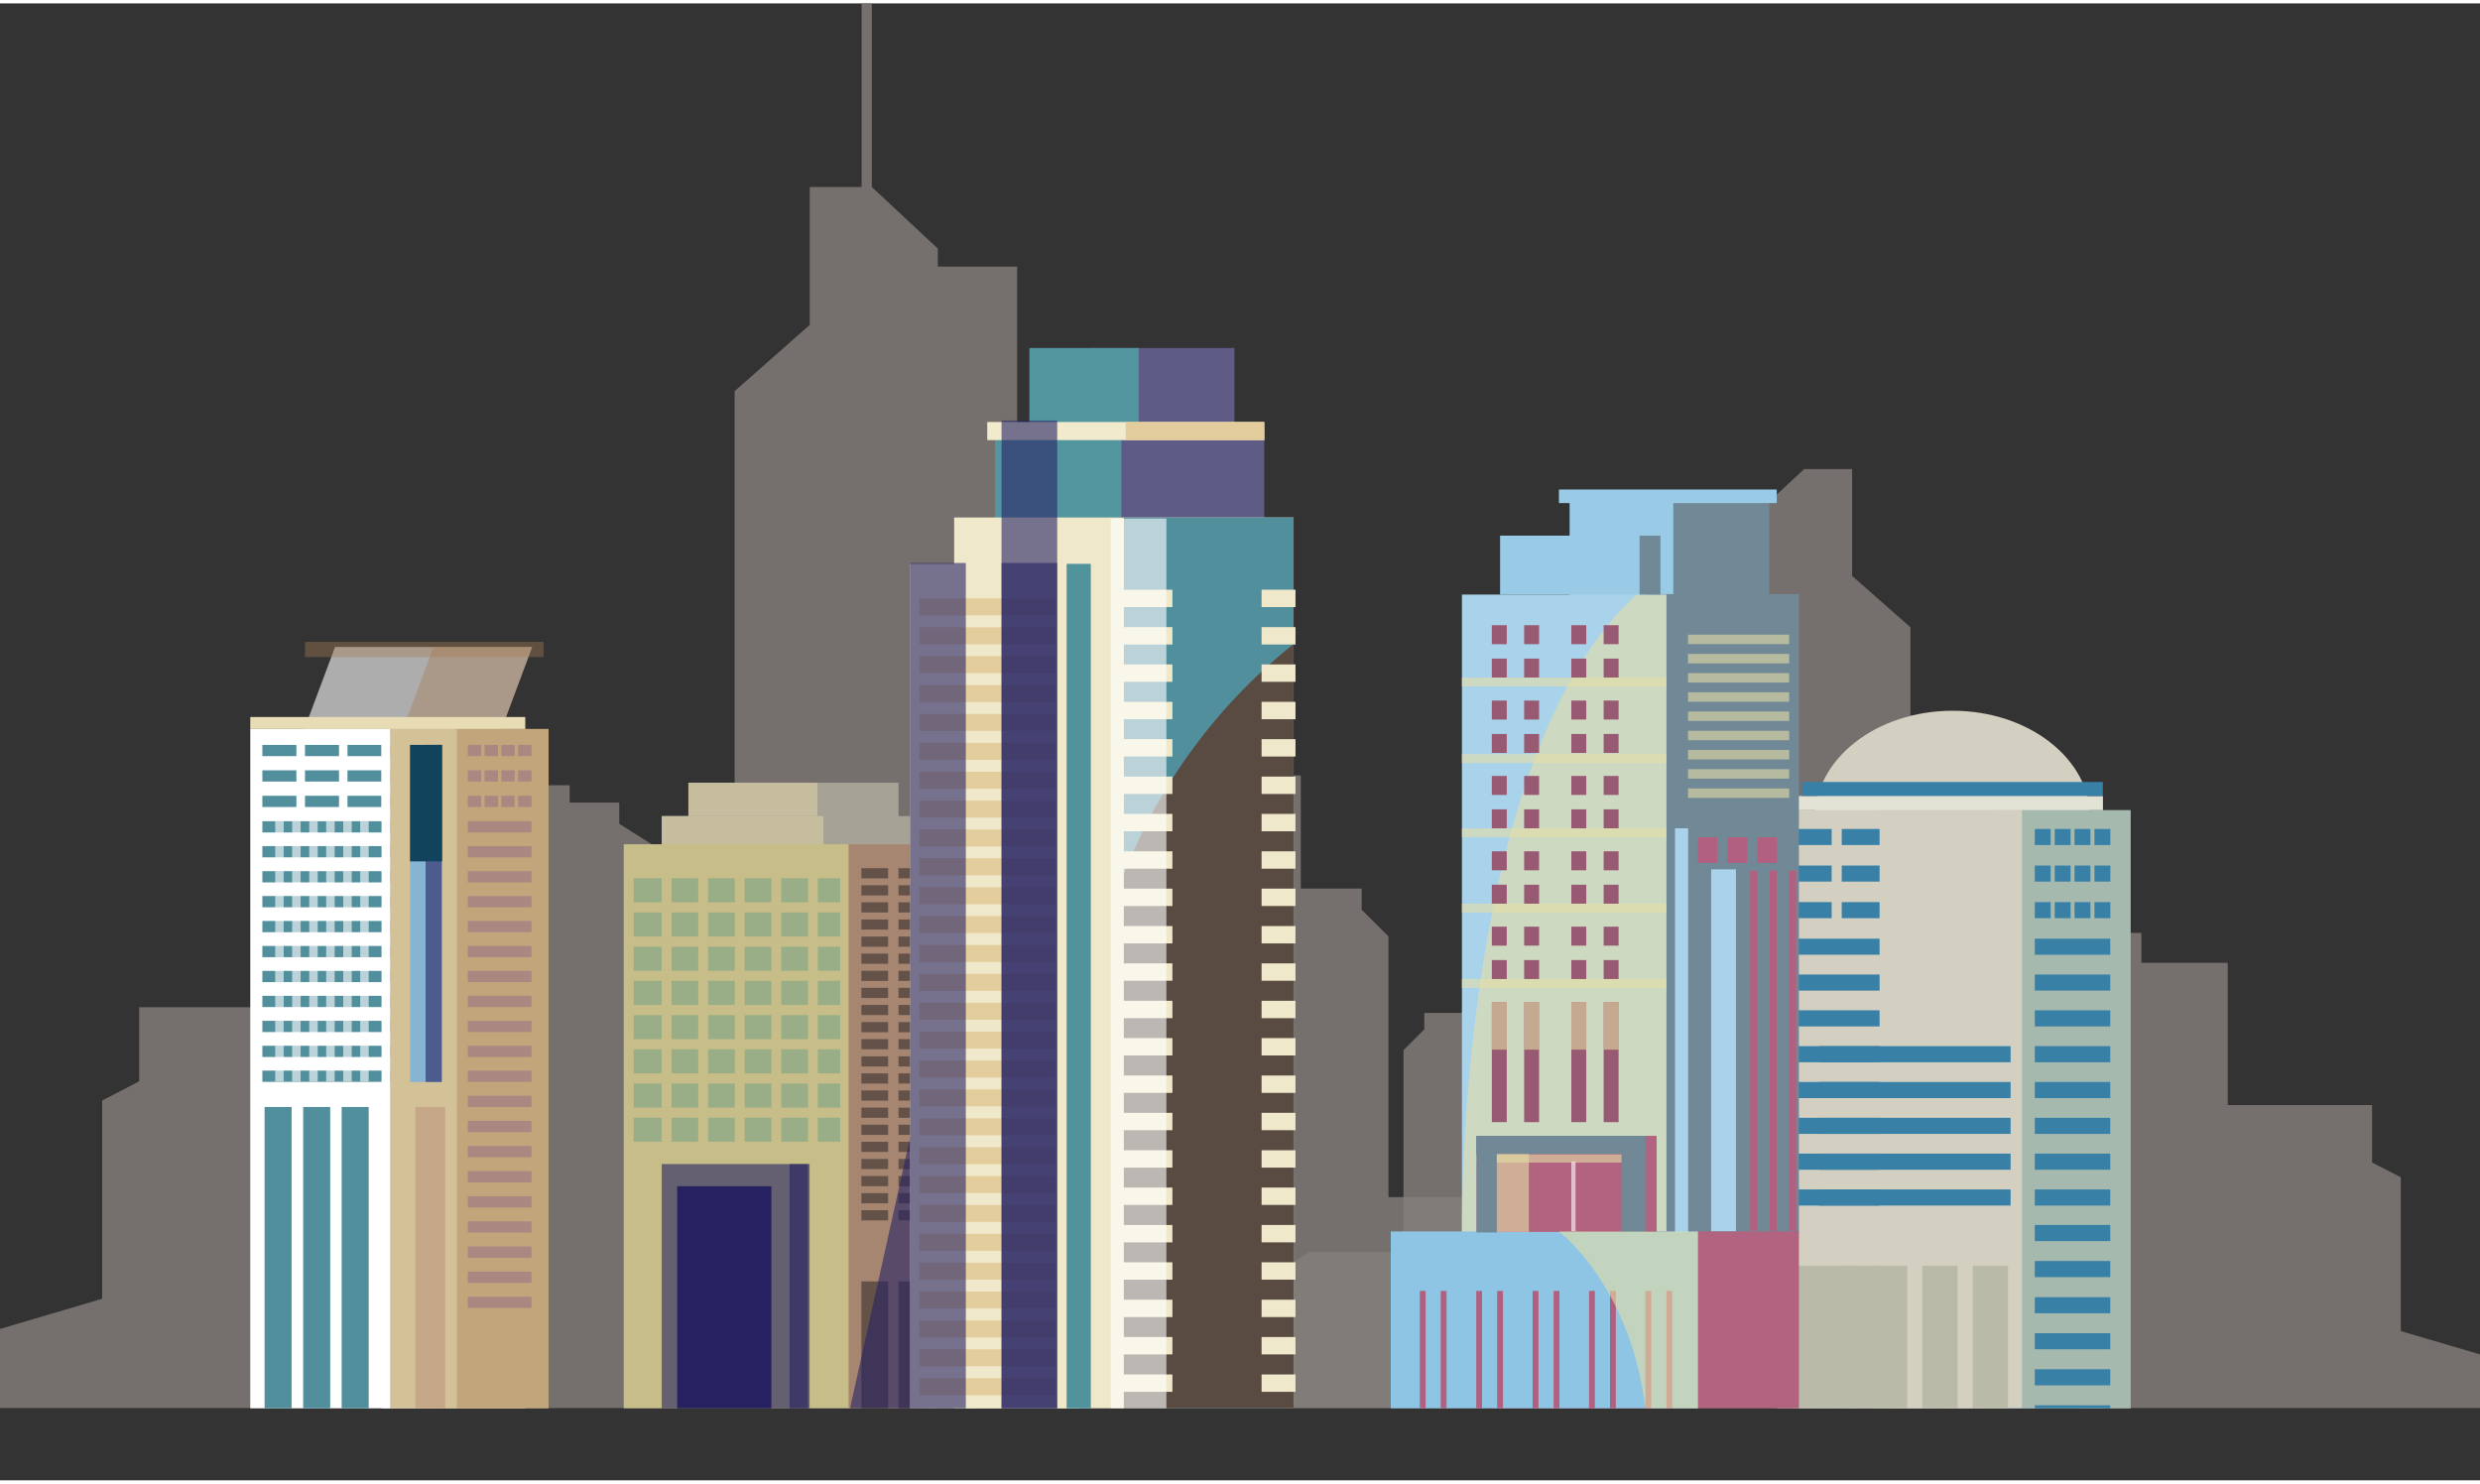 <svg xmlns="http://www.w3.org/2000/svg" viewBox="0 0 233.95 139.33" width="234" height="140"><rect x="0" y="0" width="233.95" height="139.33" fill="#333333" stroke="none"/><defs><style>.cls-4{opacity:.8;mix-blend-mode:multiply}.cls-5{fill:#86807c}.cls-6{fill:#d3d0c2}.cls-7{fill:#629692}.cls-12,.cls-7{opacity:.4}.cls-8{fill:#babaa9}.cls-9{fill:#3980a7}.cls-11,.cls-13{fill:#fff}.cls-11,.cls-20,.cls-25{opacity:.6;mix-blend-mode:overlay}.cls-12{fill:#a57c50}.cls-14{fill:#528f9d}.cls-15{fill:#aa8882}.cls-20{fill:#262262}.cls-22{fill:#718897}.cls-23{fill:#99cae6}.cls-24{fill:#a9d3ea}.cls-25{fill:#e4dda5}.cls-26{fill:#b26380}.cls-28{fill:#b1607f}.cls-29{fill:#975a72}.cls-30{fill:#a6a296}.cls-31{fill:#c6bd9e}.cls-32{fill:#c6bd88}.cls-34{fill:#231f20;opacity:.5}.cls-35{fill:#99ae86}.cls-37{fill:#5e5c86}.cls-38{fill:#5496a0}.cls-39{fill:#efe8ca}.cls-42{fill:#e4cd9d}</style><clipPath id="clip-path" transform="translate(-4.88 -21.21)"><path fill="none" d="M0 0h251.42v153.74H0z"/></clipPath></defs><g style="isolation:isolate"><g id="レイヤー_2" data-name="レイヤー 2"><g clip-path="url(#clip-path)" id="Base"><g class="cls-4"><path class="cls-5" d="M30.7 77.4h10.5v-3.64h4.46v-5.35h.97v5.35h7.11v1.63h4.68v2.01l4.59 2.89v20.37h6.29V36.58l7.09-6.25V17.32h4.89V0h.96v17.32l6.23 5.81v1.7h7.48v67.35h3.49v-2.1h3.39v2.1h4.93v-1.12l2.14-.98h1.25v2.1h1.61V85.5h5.9v-2h3.09V72.83h.96V83.5h5.74v2l2.53 2.52v24.59h11.46l6.16 3.87v17.95H0v-9.38l9.64-2.85v-18.7l3.49-1.81V94.7H30.7V77.4z"/></g><g class="cls-4"><path class="cls-5" d="M210.15 90.51h-8.14v-2.82h-3.46v-5.92h-.75v5.92h-5.52v1.26h-3.63v1.56l-3.55 2.24v15.79h-4.88V58.86l-5.5-4.85V43.93H170.19l-4.83 4.51v1.31h-5.8v52.22h-2.71v-1.62h-2.62v1.62h-3.83v-.87l-1.65-.75h-.97v1.62h-1.25v-5.18h-4.58v-1.55h-2.39v-5.2h-.75v5.2H134.36v1.55l-1.96 1.96v19.06h-8.89l-4.77 3v13.92h115.21v-7.28l-7.47-2.2v-14.51l-2.71-1.39v-5.42H210.15V90.51z"/></g><path class="cls-6" d="M202.08 98.1c0 5.61-5.81 10.16-13 10.16s-13-4.55-13-10.16 5.81-10.16 13-10.16 13 4.55 13 10.16z" transform="translate(-4.88 -21.21)"/><path class="cls-6" d="M167.64 76.11h30.74v63.22h-30.74z"/><path class="cls-7" d="M188.13 76.11h10.25v63.22h-10.25z"/><path class="cls-8" d="M183.49 113.35h3.33v25.98h-3.33zM178.74 113.35h3.33v25.98h-3.33zM173.98 119.08h3.33v20.25h-3.33zM169.23 119.08h3.33v20.25h-3.33z"/><path class="cls-9" d="M168.99 88.23h18.07v1.52h-18.07zM168.99 84.78h3.8v1.52h-3.8zM173.74 84.78h3.8v1.52h-3.8zM178.5 84.78h3.8v1.52h-3.8zM183.25 84.78h3.8v1.52h-3.8zM168.99 81.33h3.8v1.52h-3.8zM173.74 81.33h3.8v1.52h-3.8zM178.5 81.33h3.8v1.52h-3.8zM183.25 81.33h3.8v1.52h-3.8zM168.99 77.88h3.8v1.52h-3.8zM173.74 77.88h3.8v1.52h-3.8zM178.5 77.88h3.8v1.52h-3.8zM183.25 77.88h3.8v1.52h-3.8zM168.99 91.61h18.07v1.52h-18.07zM168.99 94.99h18.07v1.52h-18.07zM168.99 98.37h18.07v1.52h-18.07zM168.99 101.75h18.07v1.52h-18.07zM168.99 105.13h18.07v1.52h-18.07zM168.99 108.51h18.07v1.52h-18.07zM168.99 111.89h18.07v1.52h-18.07zM189.35 88.23h7.12v1.52h-7.12zM189.35 84.78h1.5v1.52h-1.5zM191.22 84.78h1.5v1.52h-1.5zM193.09 84.78h1.5v1.52h-1.5zM194.97 84.78h1.5v1.52h-1.5zM189.35 81.33h1.5v1.52h-1.5zM191.22 81.33h1.5v1.52h-1.5zM193.09 81.33h1.5v1.52h-1.5zM194.97 81.33h1.5v1.52h-1.5zM189.35 77.88h1.5v1.52h-1.5zM191.22 77.88h1.5v1.52h-1.5zM193.09 77.88h1.5v1.52h-1.5zM194.97 77.88h1.5v1.52h-1.5zM189.35 91.61h7.12v1.52h-7.12zM189.35 94.99h7.12v1.52h-7.12zM189.35 98.37h7.12v1.52h-7.12zM189.35 101.75h7.12v1.52h-7.12zM189.35 105.13h7.12v1.52h-7.12zM189.35 108.51h7.12v1.52h-7.12zM189.35 111.89h7.12v1.52h-7.12zM189.35 115.24h7.12v1.52h-7.12zM189.35 118.64h7.12v1.52h-7.12zM189.35 122.05h7.12v1.52h-7.12zM189.35 125.45h7.12v1.52h-7.12zM189.35 128.85h7.12v1.52h-7.12zM189.35 132.25h7.12v1.52h-7.12zM189.35 135.66h7.12v1.52h-7.12z"/><path fill="#e2e2d5" d="M167.64 74.77h30.74v1.34h-30.74z"/><path class="cls-9" d="M169.99 73.45h28.38v1.32h-28.38z"/><path class="cls-6" d="M177.31 76.11h23.68v63.22h-23.68z"/><path class="cls-7" d="M190.74 76.11h10.25v63.22h-10.25z"/><path class="cls-8" d="M186.1 119.08h3.33v20.25h-3.33zM181.34 119.08h3.33v20.25h-3.33zM176.59 119.08h3.33v20.25h-3.33zM171.84 119.08h3.33v20.25h-3.33z"/><path class="cls-9" d="M171.6 98.37h18.07v1.52H171.6zM171.6 101.75h18.07v1.52H171.6zM171.6 105.13h18.07v1.52H171.6zM171.6 108.51h18.07v1.52H171.6zM171.6 111.89h18.07v1.52H171.6zM191.95 88.23h7.12v1.52h-7.12zM191.95 84.78h1.5v1.52h-1.5zM193.83 84.78h1.5v1.52h-1.5zM195.7 84.78h1.5v1.52h-1.5zM197.58 84.78h1.5v1.52h-1.5zM191.95 81.33h1.5v1.52h-1.5zM193.83 81.33h1.5v1.52h-1.5zM195.7 81.33h1.5v1.52h-1.5zM197.58 81.33h1.5v1.52h-1.5zM191.95 77.88h1.5v1.52h-1.5zM193.83 77.88h1.5v1.52h-1.5zM195.7 77.88h1.5v1.52h-1.5zM197.58 77.88h1.5v1.52h-1.5zM191.95 91.61h7.12v1.52h-7.12zM191.95 94.99h7.12v1.52h-7.12zM191.95 98.37h7.12v1.52h-7.12zM191.95 101.75h7.12v1.52h-7.12zM191.95 105.13h7.12v1.52h-7.12zM191.95 108.51h7.12v1.52h-7.12zM191.95 111.89h7.12v1.52h-7.12zM191.95 115.24h7.12v1.52h-7.12zM191.95 118.64h7.12v1.52h-7.12zM191.95 122.05h7.12v1.52h-7.12zM191.95 125.45h7.12v1.52h-7.12zM191.95 128.85h7.12v1.52h-7.12zM191.95 132.25h7.12v1.52h-7.12zM191.95 135.66h7.12v1.52h-7.12z"/><path class="cls-11" d="M46.36 71h-18.6l3.85-10.29H50.2L46.36 71z"/><path class="cls-12" d="M46.36 71h-9.3l3.84-10.29h9.3L46.36 71z"/><path class="cls-13" d="M23.61 68.45h25.94v70.75H23.61z"/><path class="cls-12" d="M40.9 68.45h8.65v70.75H40.9z"/><path class="cls-14" d="M32.23 104.11h2.55v35.09h-2.55zM28.6 104.11h2.55v35.09H28.6zM24.96 104.11h2.55v35.09h-2.55zM24.75 77.15h15.24v1.06H24.75zM24.75 74.75h3.21v1.06h-3.21zM28.77 74.75h3.21v1.06h-3.21zM32.78 74.75h3.21v1.06h-3.21zM36.79 74.75H40v1.06h-3.21zM24.75 72.35h3.21v1.06h-3.21zM28.77 72.35h3.21v1.06h-3.21zM32.78 72.35h3.21v1.06h-3.21zM36.79 72.35H40v1.06h-3.21zM24.75 69.95h3.21v1.06h-3.21zM28.77 69.95h3.21v1.06h-3.21zM32.78 69.95h3.21v1.06h-3.21zM36.79 69.95H40v1.06h-3.21zM24.75 79.5h15.24v1.06H24.75zM24.75 81.86h15.24v1.06H24.75zM24.75 84.21h15.24v1.06H24.75zM24.75 86.56h15.24v1.06H24.75zM24.75 88.92h15.24v1.06H24.75zM24.75 91.27h15.24v1.06H24.75zM24.75 93.62h15.24v1.06H24.75zM24.75 95.98h15.24v1.06H24.75zM24.75 98.33h15.24v1.06H24.75zM24.75 100.68h15.24v1.06H24.75z"/><path class="cls-15" d="M41.93 77.15h6.01v1.06h-6.01zM41.93 74.75h1.27v1.06h-1.27zM43.51 74.75h1.27v1.06h-1.27zM45.09 74.75h1.27v1.06h-1.27zM46.67 74.75h1.27v1.06h-1.27zM41.93 72.35h1.27v1.06h-1.27zM43.51 72.35h1.27v1.06h-1.27zM45.09 72.35h1.27v1.06h-1.27zM46.67 72.35h1.27v1.06h-1.27zM41.93 69.95h1.27v1.06h-1.27zM43.51 69.95h1.27v1.06h-1.27zM45.09 69.95h1.27v1.06h-1.27zM46.67 69.95h1.27v1.06h-1.27zM41.93 79.5h6.01v1.06h-6.01zM41.93 81.86h6.01v1.06h-6.01zM41.93 84.21h6.01v1.06h-6.01zM41.93 86.56h6.01v1.06h-6.01zM41.93 88.92h6.01v1.06h-6.01zM41.93 91.27h6.01v1.06h-6.01zM41.93 93.62h6.01v1.06h-6.01zM41.93 95.98h6.01v1.06h-6.01zM41.93 98.33h6.01v1.06h-6.01zM41.93 100.68h6.01v1.06h-6.01zM41.93 103.05h6.01v1.06h-6.01zM41.93 105.42h6.01v1.06h-6.01zM41.93 107.79h6.01v1.06h-6.01zM41.93 110.16h6.01v1.06h-6.01zM41.93 112.53h6.01v1.06h-6.01zM41.93 114.9h6.01v1.06h-6.01zM41.93 117.27h6.01v1.06h-6.01zM41.93 119.64h6.01v1.06h-6.01zM41.93 122.01h6.01v1.06h-6.01z"/><path fill="#e7dcb3" d="M23.61 67.32h25.94v1.13H23.61z"/><path fill="#d3c198" d="M36.79 68.45h14.96v70.75H36.79z"/><path class="cls-12" d="M43.1 68.45h8.65v70.75H43.1z"/><path fill="#c6a888" d="M39.19 104.11H42v35.09h-2.81z"/><path class="cls-15" d="M44.13 77.15h6.01v1.06h-6.01zM44.13 74.75h1.26v1.06h-1.26zM45.71 74.75h1.27v1.06h-1.27zM47.29 74.75h1.26v1.06h-1.26zM48.87 74.75h1.27v1.06h-1.27zM44.13 72.35h1.26v1.06h-1.26zM45.71 72.35h1.27v1.06h-1.27zM47.29 72.35h1.26v1.06h-1.26zM48.87 72.35h1.27v1.06h-1.27zM44.13 69.95h1.26v1.06h-1.26zM45.71 69.95h1.27v1.06h-1.27zM47.29 69.95h1.26v1.06h-1.26zM48.87 69.95h1.27v1.06h-1.27zM44.13 79.5h6.01v1.06h-6.01zM44.13 81.86h6.01v1.06h-6.01zM44.13 84.21h6.01v1.06h-6.01zM44.13 86.56h6.01v1.06h-6.01zM44.13 88.92h6.01v1.06h-6.01zM44.13 91.27h6.01v1.06h-6.01zM44.13 93.62h6.01v1.06h-6.01zM44.13 95.98h6.01v1.06h-6.01zM44.13 98.33h6.01v1.06h-6.01zM44.13 100.68h6.01v1.06h-6.01zM44.13 103.05h6.01v1.06h-6.01zM44.13 105.42h6.01v1.06h-6.01zM44.13 107.79h6.01v1.06h-6.01zM44.13 110.16h6.01v1.06h-6.01zM44.13 112.53h6.01v1.06h-6.01zM44.13 114.9h6.01v1.06h-6.01zM44.13 117.27h6.01v1.06h-6.01zM44.13 119.64h6.01v1.06h-6.01zM44.13 122.01h6.01v1.06h-6.01z"/><path fill="#87b4d3" d="M38.68 69.95h3.03v31.8h-3.03z"/><path class="cls-20" d="M40.15 69.95h1.52v31.8h-1.52z"/><path fill="#12435d" d="M38.68 69.95h3.03v10.99h-3.03z"/><path class="cls-12" d="M28.77 60.23h22.52v1.44H28.77z"/><path class="cls-13" d="M35.99 68.96h.8v70.24h-.8z"/><path class="cls-11" d="M25.96 77.15h.8v24.56h-.8zM27.56 77.15h.8v24.56h-.8zM29.17 77.15h.8v24.56h-.8zM30.77 77.15h.8v24.56h-.8zM32.38 77.15h.8v24.56h-.8zM33.98 77.15h.8v24.56h-.8z"/><path class="cls-22" d="M153.12 46.81h13.77v37.93h-13.77z"/><path class="cls-23" d="M148.07 46.81h9.78v37.93h-9.78z"/><path class="cls-23" d="M141.51 50.21h13.71v5.56h-13.71z"/><path class="cls-22" d="M155.5 55.73h14.2v60.29h-14.2z"/><path class="cls-24" d="M137.91 55.77h19.29v62.87h-19.29z"/><path class="cls-25" d="M162.08 77h-2.84c-15.09 13.82-16.37 50.07-16.45 58.89v2l12.19 2h7.1z" transform="translate(-4.88 -21.21)"/><path class="cls-26" d="M140.74 115.85h28.96v17.02h-28.96z"/><path fill="#8ec5e4" d="M131.2 115.85h28.96v17.02H131.2z"/><path class="cls-28" d="M157.2 121.46h.55v11.41h-.55zM155.22 121.46h.55v11.41h-.55zM151.88 121.46h.55v11.41h-.55zM149.9 121.46h.55v11.41h-.55zM146.56 121.46h.55v11.41h-.55zM144.58 121.46h.55v11.41h-.55zM141.23 121.46h.55v11.41h-.55zM139.26 121.46h.55v11.41h-.55zM135.91 121.46h.55v11.41h-.55zM133.94 121.46h.55v11.41h-.55z"/><path class="cls-24" d="M158.01 77.82h1.24v38.12h-1.24zM161.42 81.69h2.34v34.14h-2.34z"/><path class="cls-28" d="M165.1 81.8h.67v33.98h-.67zM166.94 81.8h.67v33.98h-.67zM168.78 81.8h.67v33.98h-.67zM160.17 78.66H162v2.42h-1.83zM162.97 78.66h1.83v2.42h-1.83zM165.78 78.66h1.83v2.42h-1.83z"/><path class="cls-29" d="M140.73 58.66h1.41v1.79h-1.41zM143.78 58.66h1.41v1.79h-1.41zM148.23 58.66h1.41v1.79h-1.41zM151.28 58.66h1.41v1.79h-1.41zM140.73 61.81h1.41v1.79h-1.41zM143.78 61.81h1.41v1.79h-1.41zM148.23 61.81h1.41v1.79h-1.41zM151.28 61.81h1.41v1.79h-1.41zM140.73 65.77h1.41v1.79h-1.41zM143.78 65.77h1.41v1.79h-1.41zM148.23 65.77h1.41v1.79h-1.41zM151.28 65.77h1.41v1.79h-1.41zM140.73 68.92h1.41v1.79h-1.41zM143.78 68.92h1.41v1.79h-1.41zM148.23 68.92h1.41v1.79h-1.41zM151.28 68.92h1.41v1.79h-1.41zM140.73 72.88h1.41v1.79h-1.41zM143.78 72.88h1.41v1.79h-1.41zM148.23 72.88h1.41v1.79h-1.41zM151.28 72.88h1.41v1.79h-1.41zM140.73 76.03h1.41v1.79h-1.41zM143.78 76.03h1.41v1.79h-1.41zM148.23 76.03h1.41v1.79h-1.41zM151.28 76.03h1.41v1.79h-1.41zM140.73 79.99h1.41v1.79h-1.41zM143.78 79.99h1.41v1.79h-1.41zM148.23 79.99h1.41v1.79h-1.41zM151.28 79.99h1.41v1.79h-1.41zM140.73 83.14h1.41v1.79h-1.41zM143.78 83.14h1.41v1.79h-1.41zM148.23 83.14h1.41v1.79h-1.41zM151.28 83.14h1.41v1.79h-1.41zM140.73 87.1h1.41v1.79h-1.41zM143.78 87.1h1.41v1.79h-1.41zM148.23 87.1h1.41v1.79h-1.41zM151.28 87.1h1.41v1.79h-1.41zM140.73 90.25h1.41v1.79h-1.41zM143.78 90.25h1.41v1.79h-1.41zM148.23 90.25h1.41v1.79h-1.41zM151.28 90.25h1.41v1.79h-1.41zM140.73 94.21h1.41v11.33h-1.41zM143.78 94.21h1.41v11.33h-1.41zM148.23 94.21h1.41v11.33h-1.41zM151.28 94.21h1.41v11.33h-1.41z"/><path class="cls-25" d="M137.91 63.6h19.29v.84h-19.29zM137.91 70.82h19.29v.84h-19.29zM137.91 77.82h19.29v.83h-19.29zM137.91 84.93h19.29v.84h-19.29zM137.91 92.04h19.29v.83h-19.29z"/><path class="cls-26" d="M139.26 106.83h13.86v9.06h-13.86z"/><path class="cls-25" d="M139.26 106.83h4.96v9.06h-4.96zM140.73 94.21h1.41v4.49h-1.41zM143.78 94.21h1.41v4.49h-1.41zM148.23 94.21h1.41v4.49h-1.41zM151.28 94.21h1.41v4.49h-1.41z"/><path class="cls-22" d="M154.67 50.21h1.97v5.56h-1.97z"/><path class="cls-25" d="M159.24 59.55h9.54v.89h-9.54zM159.24 61.37h9.54v.89h-9.54zM159.24 63.18h9.54v.89h-9.54zM159.24 64.99h9.54v.89h-9.54zM159.24 66.8h9.54v.89h-9.54zM159.24 68.62h9.54v.89h-9.54zM159.24 70.43h9.54v.89h-9.54zM159.24 72.24h9.54v.89h-9.54zM159.24 74.06h9.54v.89h-9.54zM139.26 108.57h13.86v.79h-13.86z"/><path class="cls-22" d="M152.96 106.83h3.32v9.06h-3.32z"/><path class="cls-26" d="M155.22 106.83h1.05v9.06h-1.05z"/><path class="cls-22" d="M139.26 106.83h15.96v1.71h-15.96z"/><path class="cls-22" d="M139.28 106.83h1.92v9.12h-1.92z"/><path class="cls-11" d="M148.23 109.27h.4v6.56h-.4z"/><path class="cls-25" d="M151.94 137.06l.32.27c1.68 1.46 6.71 6.62 7.88 16.75h4.91v-17z" transform="translate(-4.88 -21.21)"/><path class="cls-23" d="M147.06 45.86h20.55v1.28h-20.55z"/><path class="cls-30" d="M64.94 73.52h19.82v3.91H64.94z"/><path class="cls-31" d="M64.94 73.52H77.1v3.91H64.94z"/><path class="cls-30" d="M62.42 76.67h24.86v4.91H62.42z"/><path class="cls-31" d="M62.42 76.67h15.26v4.91H62.42z"/><path class="cls-32" d="M58.84 79.32H92v53.84H58.84z"/><path fill="#a68670" d="M80.05 79.32h11.96v53.84H80.05z"/><path class="cls-34" d="M81.26 81.58h2.52v.96h-2.52zM81.26 83.19h2.52v.96h-2.52zM81.26 84.8h2.52v.96h-2.52zM81.26 86.42h2.52v.96h-2.52zM81.26 88.03h2.52v.96h-2.52zM81.26 89.64h2.52v.96h-2.52zM81.26 91.26h2.52v.96h-2.52zM81.26 92.87h2.52v.96h-2.52zM81.26 94.48h2.52v.96h-2.52zM81.26 96.1h2.52v.96h-2.52zM81.26 97.71h2.52v.96h-2.52zM81.26 99.33h2.52v.96h-2.52zM81.26 100.94h2.52v.96h-2.52zM81.26 102.55h2.52v.96h-2.52zM81.26 104.17h2.52v.96h-2.52zM81.26 105.78h2.52v.96h-2.52zM81.26 107.39h2.52v.96h-2.52zM81.26 109.01h2.52v.96h-2.52zM81.26 110.62h2.52v.96h-2.52zM81.26 112.24h2.52v.96h-2.52zM81.26 113.85h2.52v.96h-2.52zM81.26 120.56h2.52v12.6h-2.52zM84.76 81.58h2.52v.96h-2.52zM84.76 83.19h2.52v.96h-2.52zM84.76 84.8h2.52v.96h-2.52zM84.76 86.42h2.52v.96h-2.52zM84.76 88.03h2.52v.96h-2.52zM84.76 89.64h2.52v.96h-2.52zM84.76 91.26h2.52v.96h-2.52zM84.76 92.87h2.52v.96h-2.52zM84.76 94.48h2.52v.96h-2.52zM84.76 96.1h2.52v.96h-2.52zM84.76 97.71h2.52v.96h-2.52zM84.76 99.33h2.52v.96h-2.52zM84.76 100.94h2.52v.96h-2.52zM84.76 102.55h2.52v.96h-2.52zM84.76 104.17h2.52v.96h-2.52zM84.76 105.78h2.52v.96h-2.52zM84.76 107.39h2.52v.96h-2.52zM84.76 109.01h2.52v.96h-2.52zM84.76 110.62h2.52v.96h-2.52zM84.76 112.24h2.52v.96h-2.52zM84.76 113.85h2.52v.96h-2.52zM84.76 120.56h2.52v12.6h-2.52zM88.27 81.58h2.52v.96h-2.52zM88.27 83.19h2.52v.96h-2.52zM88.27 84.8h2.52v.96h-2.52zM88.27 86.42h2.52v.96h-2.52zM88.27 88.03h2.52v.96h-2.52zM88.27 89.64h2.52v.96h-2.52zM88.27 91.26h2.52v.96h-2.52zM88.27 92.87h2.52v.96h-2.52zM88.27 94.48h2.52v.96h-2.52zM88.27 96.1h2.52v.96h-2.52zM88.27 97.71h2.52v.96h-2.52zM88.27 99.33h2.52v.96h-2.52zM88.27 100.94h2.52v.96h-2.52zM88.27 102.55h2.52v.96h-2.52zM88.27 104.17h2.52v.96h-2.52zM88.27 105.78h2.52v.96h-2.52zM88.27 107.39h2.52v.96h-2.52zM88.27 109.01h2.52v.96h-2.52zM88.27 110.62h2.52v.96h-2.52zM88.27 112.24h2.52v.96h-2.52zM88.27 113.85h2.52v.96h-2.52zM88.27 120.56h2.52v12.6h-2.52z"/><path class="cls-20" d="M80.05 133.16L92 79.32v53.84H80.05z"/><path class="cls-35" d="M59.78 82.53h19.48v2.27H59.78zM59.78 85.76h19.48v2.27H59.78zM59.78 88.99h19.48v2.27H59.78zM59.78 92.21h19.48v2.27H59.78zM59.78 95.44h19.48v2.27H59.78zM59.78 98.67h19.48v2.27H59.78zM59.78 101.9h19.48v2.27H59.78zM59.78 105.12h19.48v2.27H59.78z"/><path class="cls-32" d="M62.42 81.58h.93v26.78h-.93zM65.87 81.58h.93v26.78h-.93zM69.32 81.58h.93v26.78h-.93zM72.77 81.58h.93v26.78h-.93zM76.22 81.58h.93v26.78h-.93z"/><path class="cls-20" d="M62.42 109.49h13.8v23.67h-13.8z"/><path class="cls-20" d="M74.48 109.49h1.89v23.67h-1.89z"/><path fill="#262262" d="M63.88 111.58h8.89v21.58h-8.89z"/><path class="cls-37" d="M102.95 32.51h13.5v14.28h-13.5z"/><path class="cls-38" d="M97.11 32.51h10.3v14.28h-10.3z"/><path class="cls-38" d="M93.86 40.12h23.84v11.27H93.86z"/><path class="cls-37" d="M105.78 40.12h13.48v11.27h-13.48z"/><path class="cls-39" d="M90.01 48.5h32.02v84.66H90.01z"/><path class="cls-39" d="M85.86 52.87h16.01v80.29H85.86z"/><path fill="#50939d" d="M100.62 52.87h2.28v80.29h-2.28z"/><path class="cls-14" d="M106.02 48.5h16.01v84.66h-16.01z"/><path d="M110.9 103.37v51h16V81.66a51.78 51.78 0 0 0-16 21.71z" transform="translate(-4.88 -21.21)" style="mix-blend-mode:overlay" fill="#594a42"/><path class="cls-39" d="M104.2 55.31h6.4v1.64h-6.4zM104.2 58.84h6.4v1.64h-6.4zM104.2 62.36h6.4V64h-6.4zM104.2 65.89h6.4v1.64h-6.4zM104.2 69.41h6.4v1.64h-6.4zM104.2 72.94h6.4v1.64h-6.4zM104.2 76.46h6.4v1.64h-6.4zM104.2 79.99h6.4v1.64h-6.4zM104.2 83.51h6.4v1.64h-6.4zM104.2 87.04h6.4v1.64h-6.4zM104.2 90.56h6.4v1.64h-6.4zM104.2 94.09h6.4v1.64h-6.4zM104.2 97.61h6.4v1.64h-6.4zM104.2 101.14h6.4v1.64h-6.4zM104.2 104.66h6.4v1.64h-6.4zM104.2 108.19h6.4v1.64h-6.4zM104.2 111.71h6.4v1.64h-6.4zM104.2 115.24h6.4v1.64h-6.4zM104.2 118.76h6.4v1.64h-6.4zM104.2 122.29h6.4v1.64h-6.4zM104.2 125.81h6.4v1.64h-6.4zM104.2 129.34h6.4v1.64h-6.4zM119.01 55.31h3.2v1.64h-3.2zM119.01 58.84h3.2v1.64h-3.2zM119.01 62.36h3.2V64h-3.2zM119.01 65.89h3.2v1.64h-3.2zM119.01 69.41h3.2v1.64h-3.2zM119.01 72.94h3.2v1.64h-3.2zM119.01 76.46h3.2v1.64h-3.2zM119.01 79.99h3.2v1.64h-3.2zM119.01 83.51h3.2v1.64h-3.2zM119.01 87.04h3.2v1.64h-3.2zM119.01 90.56h3.2v1.64h-3.2zM119.01 94.09h3.2v1.64h-3.2zM119.01 97.61h3.2v1.64h-3.2zM119.01 101.14h3.2v1.64h-3.2zM119.01 104.66h3.2v1.64h-3.2zM119.01 108.19h3.2v1.64h-3.2zM119.01 111.71h3.2v1.64h-3.2zM119.01 115.24h3.2v1.64h-3.2zM119.01 118.76h3.2v1.64h-3.2zM119.01 122.29h3.2v1.64h-3.2zM119.01 125.81h3.2v1.64h-3.2zM119.01 129.34h3.2v1.64h-3.2z"/><path class="cls-42" d="M86.72 56.13h12.81v1.6H86.72zM86.72 58.86h12.81v1.6H86.72zM86.72 61.58h12.81v1.6H86.72zM86.72 64.31h12.81v1.6H86.72zM86.72 67.03h12.81v1.6H86.72zM86.72 69.76h12.81v1.6H86.72zM86.72 72.48h12.81v1.6H86.72zM86.72 75.21h12.81v1.6H86.72zM86.72 77.93h12.81v1.6H86.72zM86.72 80.65h12.81v1.6H86.72zM86.72 83.38h12.81v1.6H86.72zM86.72 86.1h12.81v1.6H86.72zM86.72 88.83h12.81v1.6H86.72zM86.72 91.55h12.81v1.6H86.72zM86.72 94.28h12.81v1.6H86.72zM86.72 97h12.81v1.6H86.72zM86.72 99.73h12.81v1.6H86.72zM86.72 102.45h12.81v1.6H86.72zM86.72 105.18h12.81v1.6H86.72zM86.72 107.9h12.81v1.6H86.72zM86.72 110.63h12.81v1.6H86.72zM86.72 113.35h12.81v1.6H86.72zM86.72 116.08h12.81v1.6H86.72zM86.72 118.8h12.81v1.6H86.72zM86.72 121.52h12.81v1.6H86.72zM86.72 124.25h12.81v1.6H86.72zM86.72 126.97h12.81v1.6H86.72zM86.72 129.7h12.81v1.6H86.72z"/><path fill="#f1eacc" d="M93.13 39.49h26.14v1.71H93.13z"/><path class="cls-42" d="M106.19 39.49h13.07v1.71h-13.07z"/><path class="cls-11" d="M104.78 48.6h5.25v84.56h-5.25z"/><path class="cls-20" d="M85.86 52.79h5.25v80.37h-5.25zM94.48 52.79h5.25v80.37h-5.25z"/><path class="cls-20" d="M94.48 39.35h5.25v93.81h-5.25z"/></g></g></g></svg>